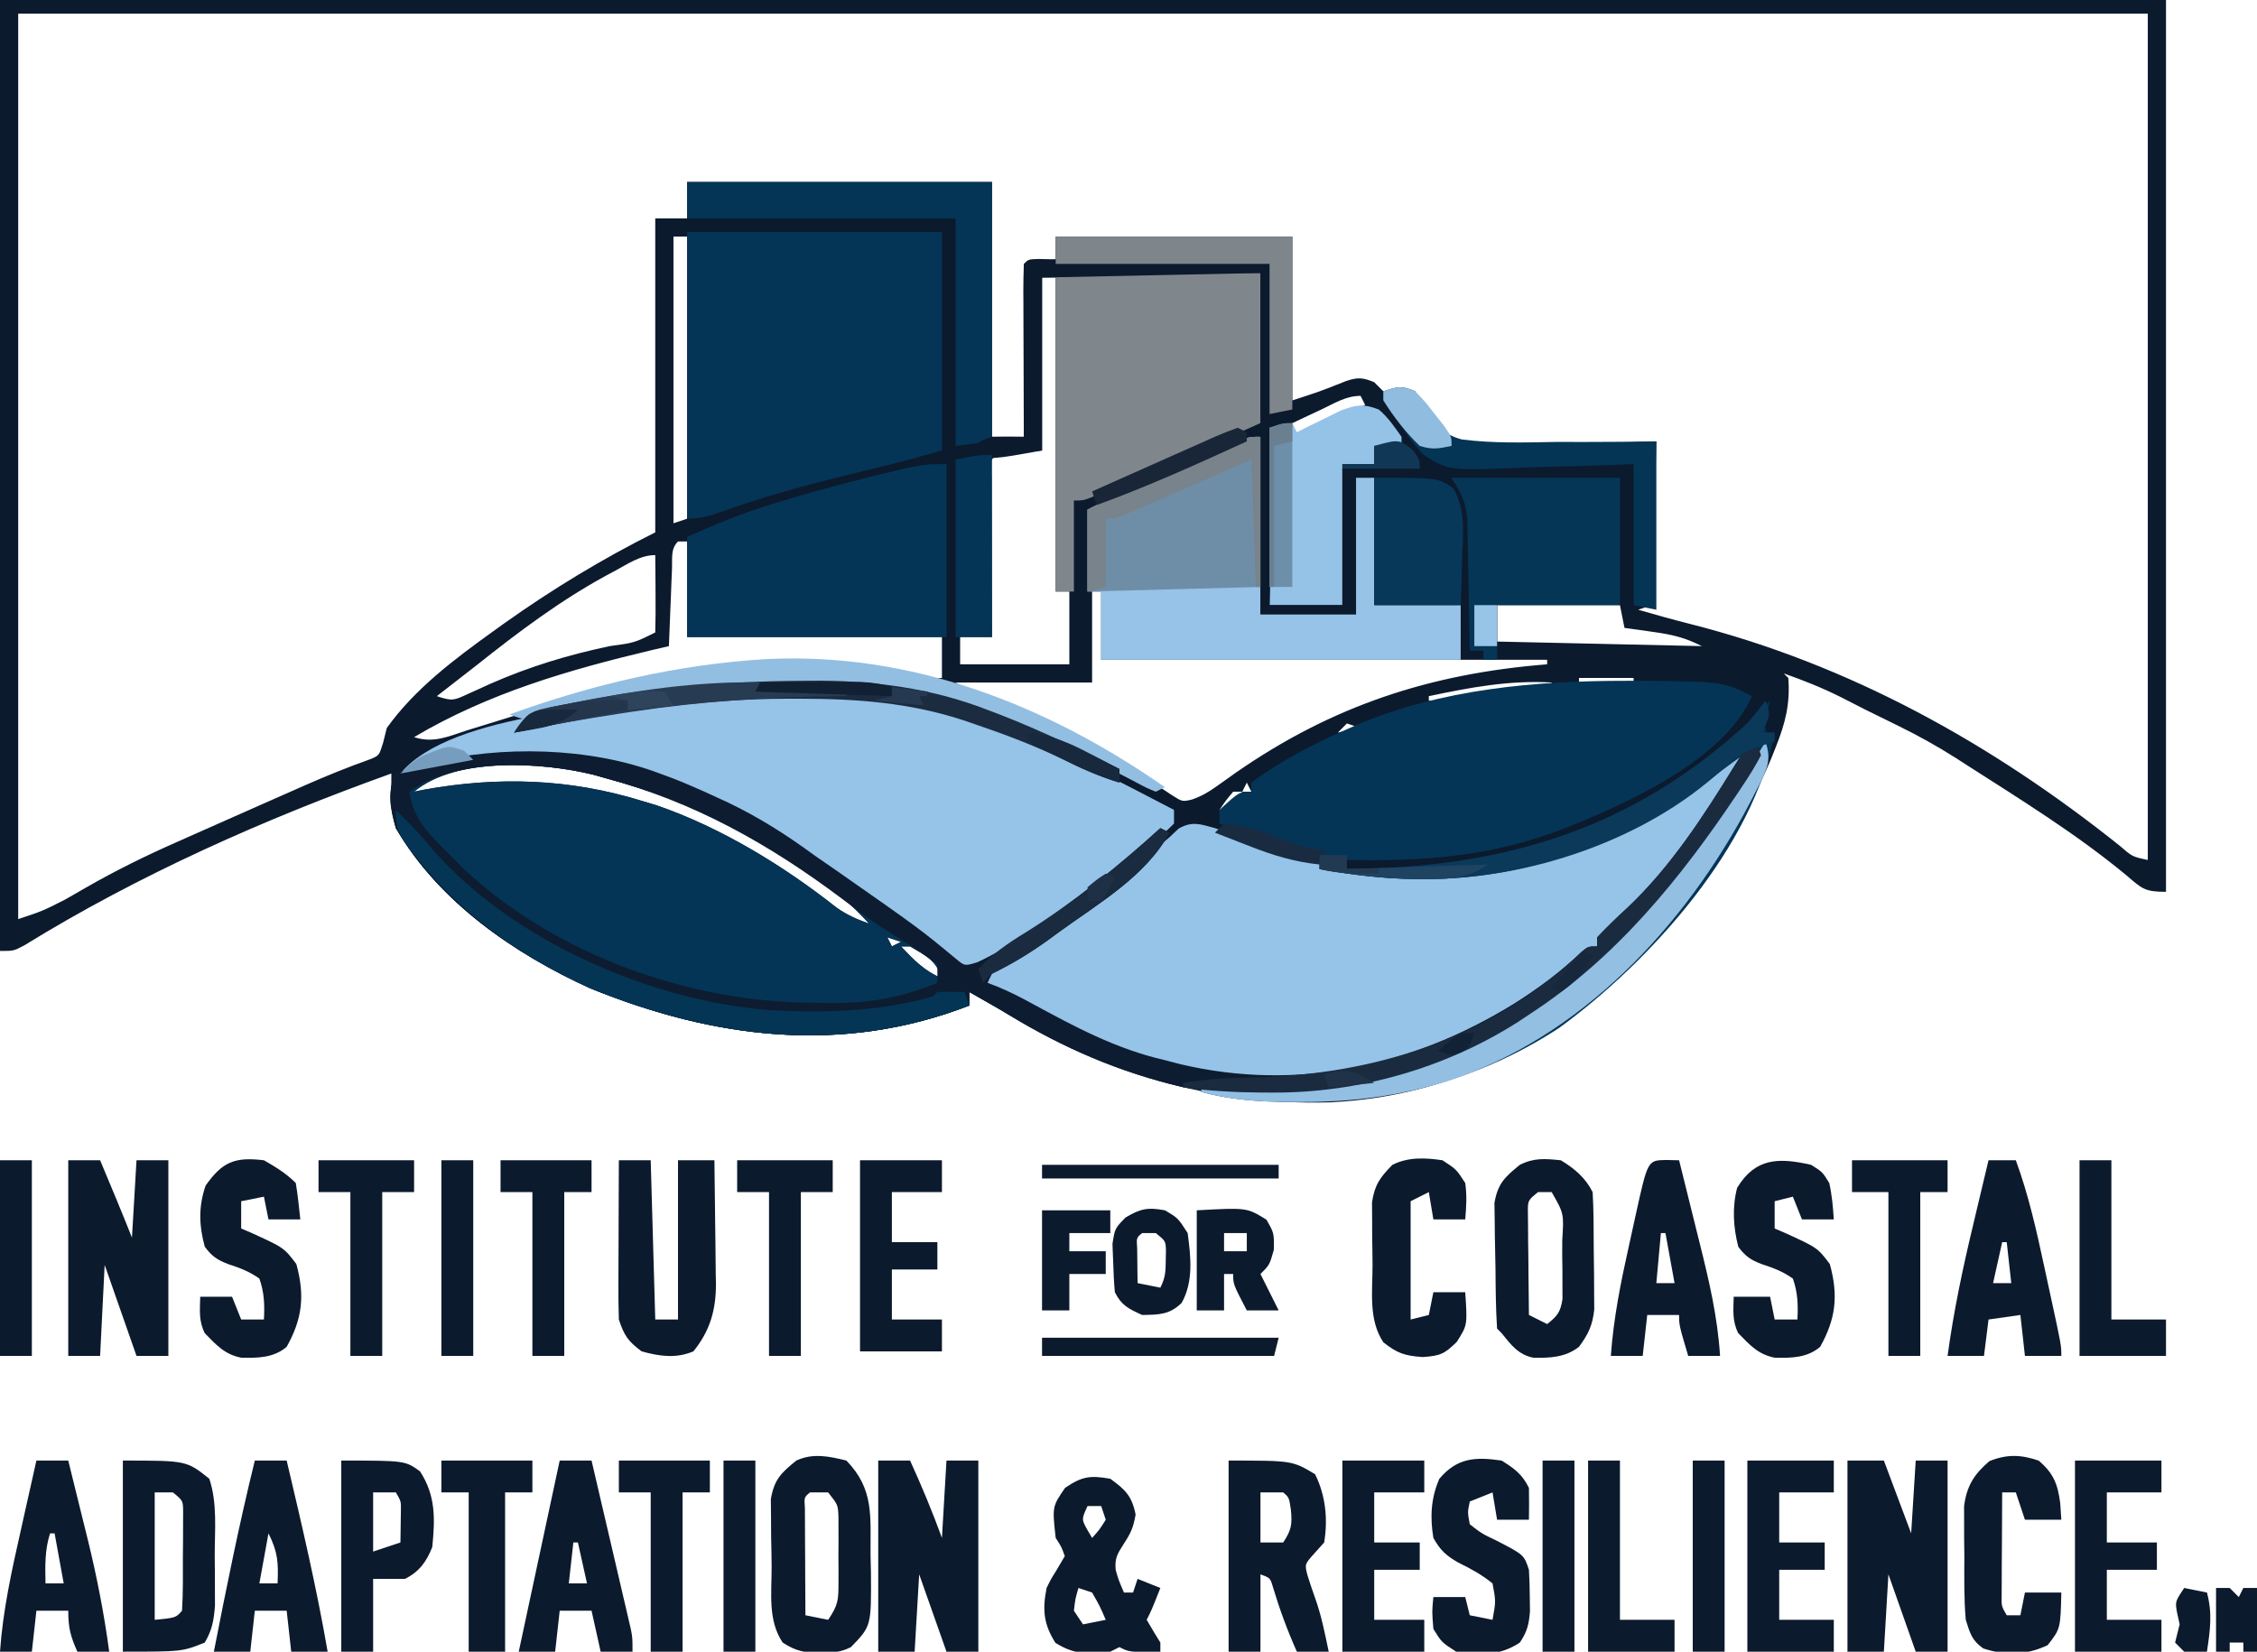 <?xml version="1.0" encoding="UTF-8"?>
<svg version="1.1" xmlns="http://www.w3.org/2000/svg" width="496" height="363">
<path d="M0 0 C157.08 0 314.16 0 476 0 C476 64.68 476 129.36 476 196 C471.349 196 470.774 195.355 467.375 192.438 C456.323 183.27 444.073 175.74 432 168 C431.289 167.542 430.577 167.084 429.844 166.612 C425.711 163.984 421.53 161.657 417.125 159.5 C415.906 158.901 414.687 158.302 413.469 157.703 C411.752 156.86 411.752 156.86 410 156 C408.208 155.084 406.416 154.168 404.625 153.25 C400.505 151.183 396.347 149.529 392 148 C392.33 148.33 392.66 148.66 393 149 C393.44 154.725 392.331 158.966 390.25 164.188 C389.943 164.96 389.637 165.732 389.321 166.528 C382.856 182.087 373.553 195.811 362 208 C361.478 208.563 360.956 209.126 360.418 209.706 C342.181 229.286 319.185 240.994 292.215 242.273 C265.943 242.989 242.284 235.56 220 222 C217.674 220.654 215.338 219.326 213 218 C213 218.99 213 219.98 213 221 C185.123 231.804 157.048 228.325 129.688 217.188 C112.992 209.609 96.387 198.177 87 182 C86.034 178.562 85.755 175.551 86 172 C86 171.34 86 170.68 86 170 C58.092 180.018 30.522 192.241 5.25 207.82 C3 209 3 209 0 209 C0 140.03 0 71.06 0 0 Z M4 3 C4 68.67 4 134.34 4 202 C9.325 200.228 9.325 200.228 14.137 197.793 C14.88 197.371 15.623 196.949 16.389 196.514 C17.147 196.076 17.906 195.638 18.688 195.188 C25.304 191.374 32.011 188.077 39 185 C40.299 184.422 41.599 183.844 42.898 183.266 C46.531 181.649 50.169 180.04 53.807 178.434 C56.063 177.437 58.318 176.438 60.572 175.439 C62.039 174.791 63.506 174.144 64.973 173.496 C65.677 173.185 66.381 172.873 67.107 172.552 C71.778 170.498 76.485 168.6 81.292 166.882 C83.317 166.065 83.317 166.065 84.188 163.25 C84.59 161.641 84.59 161.641 85 160 C91.142 151.408 99.877 144.856 108.375 138.75 C109.144 138.196 109.913 137.643 110.705 137.073 C121.335 129.517 132.338 122.831 144 117 C144 94.23 144 71.46 144 48 C146.31 48 148.62 48 151 48 C151 45.36 151 42.72 151 40 C173.11 40 195.22 40 218 40 C218 58.48 218 76.96 218 96 C220.31 96 222.62 96 225 96 C225.33 83.46 225.66 70.92 226 58 C228.97 57.505 228.97 57.505 232 57 C232 55.35 232 53.7 232 52 C249.16 52 266.32 52 284 52 C284 63.88 284 75.76 284 88 C289.979 86.063 289.979 86.063 295.812 83.75 C298.369 82.874 299.523 82.975 302 84 C302.66 84.66 303.32 85.32 304 86 C305.441 85.893 305.441 85.893 306.91 85.784 C308.44 85.891 308.44 85.891 310 86 C311.744 88.382 311.744 88.382 313.434 91.457 C315.909 94.695 317.345 96.57 321.31 97.6 C328.21 98.409 335.141 98 342.062 97.688 C344.189 97.632 346.316 97.582 348.443 97.537 C353.635 97.426 358.808 97.211 364 97 C363.67 108.88 363.34 120.76 363 133 C362.01 133.33 361.02 133.66 360 134 C363.769 135.099 367.541 136.151 371.348 137.113 C406.388 145.985 437.672 163.38 465.866 185.904 C468.599 188.281 468.599 188.281 472 189 C472 127.62 472 66.24 472 3 C317.56 3 163.12 3 4 3 Z M148 52 C148 72.79 148 93.58 148 115 C149.485 114.505 149.485 114.505 151 114 C151 93.54 151 73.08 151 52 C150.01 52 149.02 52 148 52 Z M229 61 C229 73.54 229 86.08 229 99 C224.05 99.495 224.05 99.495 219 100 C217.572 101.2 217.572 101.2 217.886 104.694 C217.887 106.339 217.892 107.984 217.902 109.629 C217.904 110.493 217.905 111.357 217.907 112.248 C217.912 115.019 217.925 117.791 217.938 120.562 C217.943 122.437 217.947 124.311 217.951 126.186 C217.962 130.79 217.979 135.395 218 140 C215.69 140 213.38 140 211 140 C211 141.98 211 143.96 211 146 C218.92 146 226.84 146 235 146 C235 140.72 235 135.44 235 130 C234.01 130 233.02 130 232 130 C232 107.23 232 84.46 232 61 C231.01 61 230.02 61 229 61 Z M290.375 90 C289.186 90.557 287.998 91.114 286.773 91.688 C285.858 92.121 284.943 92.554 284 93 C284.33 93.99 284.66 94.98 285 96 C289.95 93.69 294.9 91.38 300 89 C299.67 88.34 299.34 87.68 299 87 C295.775 87 293.265 88.64 290.375 90 Z M149 119 C147.349 120.651 147.775 122.637 147.684 124.91 C147.621 126.394 147.621 126.394 147.557 127.908 C147.517 128.949 147.478 129.99 147.438 131.062 C147.373 132.63 147.373 132.63 147.307 134.229 C147.2 136.819 147.098 139.409 147 142 C145.8 142.28 144.6 142.559 143.363 142.848 C124.949 147.234 107.373 152.317 91 162 C95.289 163.43 98.536 161.827 102.688 160.5 C104.5 159.941 106.312 159.382 108.125 158.824 C109.081 158.527 110.038 158.23 111.023 157.923 C125.557 153.415 139.893 149.05 155 147 C155.929 146.87 156.859 146.74 157.816 146.605 C171.805 145.004 185.552 145.678 199.34 148.344 C203.036 149.118 203.036 149.118 207 149 C207 146.03 207 143.06 207 140 C188.52 140 170.04 140 151 140 C151 133.07 151 126.14 151 119 C150.34 119 149.68 119 149 119 Z M135.188 125.438 C134.519 125.795 133.85 126.153 133.162 126.521 C123.083 132.026 113.973 138.858 105 146 C103.314 147.314 101.626 148.627 99.938 149.938 C98.625 150.958 97.312 151.979 96 153 C99.429 154.143 99.776 153.932 102.887 152.488 C103.653 152.144 104.418 151.8 105.208 151.446 C106.026 151.072 106.844 150.698 107.688 150.312 C116.351 146.501 124.745 143.959 134 142 C139.416 141.274 139.416 141.274 144 139 C144.073 136.137 144.092 133.299 144.062 130.438 C144.058 129.631 144.053 128.825 144.049 127.994 C144.037 125.996 144.019 123.998 144 122 C140.705 122 138.037 123.913 135.188 125.438 Z M240 130 C240 136.6 240 143.2 240 150 C230.1 150 220.2 150 210 150 C212.866 151.911 215.146 152.815 218.375 153.938 C232.163 159.15 245.299 166.5 257.504 174.734 C259.83 176.214 259.83 176.214 261.939 175.72 C264.092 174.968 265.62 174.069 267.469 172.742 C268.115 172.285 268.762 171.828 269.428 171.356 C270.112 170.868 270.796 170.379 271.5 169.875 C292.712 155.122 314.275 148.042 340 146 C340 145.67 340 145.34 340 145 C307.66 145 275.32 145 242 145 C242 140.05 242 135.1 242 130 C241.34 130 240.68 130 240 130 Z M329 133 C329 135.64 329 138.28 329 141 C343.85 141.33 358.7 141.66 374 142 C370.131 140.065 367.477 139.467 363.25 138.875 C362.08 138.707 360.909 138.54 359.703 138.367 C358.365 138.185 358.365 138.185 357 138 C356.67 136.35 356.34 134.7 356 133 C347.09 133 338.18 133 329 133 Z M374 142 C378 143 378 143 378 143 Z M347 149 C347 149.33 347 149.66 347 150 C350.96 150 354.92 150 359 150 C359 149.67 359 149.34 359 149 C355.04 149 351.08 149 347 149 Z M314 153 C314 153.33 314 153.66 314 154 C319.953 154.196 325.565 153.439 331.438 152.5 C332.36 152.357 333.282 152.214 334.232 152.066 C336.489 151.716 338.745 151.36 341 151 C341 150.67 341 150.34 341 150 C331.668 149.466 323.074 151.087 314 153 Z M310 154 C314 155 314 155 314 155 Z M296 159 C295.34 159.66 294.68 160.32 294 161 C295.65 160.67 297.3 160.34 299 160 C298.01 159.67 297.02 159.34 296 159 Z M91 174 C91.706 173.856 92.413 173.711 93.141 173.562 C109.46 170.61 125.145 171.11 141 176 C142.058 176.316 143.117 176.632 144.207 176.957 C158.348 181.804 172.149 190.238 183.844 199.477 C186.141 201.099 188.358 202.06 191 203 C176.4 186.949 153.673 176.544 133 171 C132.132 170.754 131.265 170.508 130.371 170.254 C119.134 167.497 100.245 166.278 91 174 Z M274 172 C273.67 172.66 273.34 173.32 273 174 C273.66 174 274.32 174 275 174 C274.67 173.34 274.34 172.68 274 172 Z M271 174 C269.363 175.96 269.363 175.96 268 178 C271.122 176.691 271.122 176.691 273 174 C272.34 174 271.68 174 271 174 Z M176 186 C176.33 186.66 176.66 187.32 177 188 C177.66 187.67 178.32 187.34 179 187 C178.01 186.67 177.02 186.34 176 186 Z M195 206 C195.33 206.66 195.66 207.32 196 208 C196.66 207.67 197.32 207.34 198 207 C197.01 206.67 196.02 206.34 195 206 Z M198 208 C200.808 210.964 203.183 213.445 207 215 C205.658 210.974 203.577 210.117 200 208 C199.34 208 198.68 208 198 208 Z " fill="#0C1A2E" transform="translate(0,0)"/>
<path d="M0 0 C0.33 0.99 0.66 1.98 1 3 C-0.205 5.275 -1.44 7.315 -2.875 9.438 C-3.288 10.061 -3.7 10.684 -4.126 11.326 C-16.674 30.083 -30.894 47.639 -50 60 C-50.766 60.512 -51.531 61.024 -52.32 61.551 C-74.039 75.421 -100.995 80.124 -126.285 75.875 C-139.939 72.659 -152.298 67.348 -164.245 60.061 C-167.131 58.317 -170.067 56.664 -173 55 C-173 55.99 -173 56.98 -173 58 C-200.877 68.804 -228.952 65.325 -256.312 54.188 C-273.021 46.603 -289.594 35.176 -299 19 C-300.209 14.868 -300.978 10.956 -299 7 C-296.961 6.184 -296.961 6.184 -294.375 5.438 C-293.537 5.189 -292.699 4.94 -291.836 4.684 C-275.745 0.805 -256.511 1.143 -241 7 C-239.443 7.578 -239.443 7.578 -237.855 8.168 C-234.855 9.358 -231.929 10.644 -229 12 C-227.991 12.464 -226.981 12.928 -225.941 13.406 C-219.117 16.675 -213.088 20.531 -207 25 C-205.523 26.024 -204.044 27.044 -202.562 28.062 C-183.922 41.096 -183.922 41.096 -175.914 47.728 C-173.979 49.336 -173.979 49.336 -171.188 48.465 C-167.56 46.798 -164.286 44.809 -161 42.562 C-160.353 42.125 -159.706 41.688 -159.039 41.237 C-149.191 34.492 -139.828 27.033 -131 19 C-130.34 19.33 -129.68 19.66 -129 20 C-134.162 29.586 -144.708 35.601 -153.312 41.875 C-154.077 42.435 -154.842 42.994 -155.629 43.571 C-159.634 46.455 -163.563 48.813 -168 51 C-168.33 51.66 -168.66 52.32 -169 53 C-167.906 53.419 -167.906 53.419 -166.789 53.846 C-164.205 54.915 -161.822 56.112 -159.375 57.461 C-149.762 62.684 -140.725 67.547 -130 70 C-128.872 70.294 -127.744 70.588 -126.582 70.891 C-100.821 76.965 -75.686 71.347 -53.387 57.653 C-48.022 54.263 -43.045 50.617 -38.453 46.215 C-37 45 -37 45 -35 45 C-35 44.34 -35 43.68 -35 43 C-32.84 40.705 -30.599 38.547 -28.273 36.422 C-18.819 27.473 -11.61 16.34 -4.817 5.304 C-2.203 1.102 -2.203 1.102 0 0 Z M-295 11 C-294.294 10.856 -293.587 10.711 -292.859 10.562 C-276.54 7.61 -260.855 8.11 -245 13 C-243.942 13.316 -242.883 13.632 -241.793 13.957 C-227.652 18.804 -213.851 27.238 -202.156 36.477 C-199.859 38.099 -197.642 39.06 -195 40 C-209.6 23.949 -232.327 13.544 -253 8 C-253.868 7.754 -254.735 7.508 -255.629 7.254 C-266.866 4.497 -285.755 3.278 -295 11 Z M-191 43 C-190.67 43.66 -190.34 44.32 -190 45 C-189.34 44.67 -188.68 44.34 -188 44 C-188.99 43.67 -189.98 43.34 -191 43 Z M-188 45 C-185.192 47.964 -182.817 50.445 -179 52 C-180.342 47.974 -182.423 47.117 -186 45 C-186.66 45 -187.32 45 -188 45 Z " fill="#043556" transform="translate(386,163)"/>
<path d="M0 0 C0.99 0.495 0.99 0.495 2 1 C-11.793 21.608 -11.793 21.608 -20 31 C-20.819 31.951 -21.637 32.903 -22.48 33.883 C-27.053 39.103 -27.053 39.103 -29 41 C-29.66 41 -30.32 41 -31 41 C-31 41.66 -31 42.32 -31 43 C-51.312 61.566 -78.163 73.375 -105.879 72.379 C-120.604 71.481 -133.906 67.682 -147 61 C-148.036 60.472 -148.036 60.472 -149.094 59.933 C-160.074 54.284 -160.074 54.284 -165 51 C-163.696 47.088 -162.337 46.848 -158.75 44.938 C-147.44 38.547 -137.758 30.067 -127.996 21.566 C-127.007 20.719 -126.019 19.873 -125 19 C-123.996 18.054 -123.996 18.054 -122.973 17.09 C-119.962 15.427 -118.293 16.108 -115 17 C-111.039 18.345 -107.15 19.869 -103.252 21.385 C-78.662 30.742 -51.895 28.455 -27.962 18.12 C-17.818 13.524 -7.756 8.157 0 0 Z " fill="#96C3E8" transform="translate(382,165)"/>
<path d="M0 0 C1.079 -0.009 1.079 -0.009 2.18 -0.019 C16.763 -0.1 30.399 1.999 44.062 7.312 C45.545 7.876 45.545 7.876 47.057 8.451 C59.329 13.264 71.02 19.327 82.688 25.438 C82.688 26.427 82.688 27.418 82.688 28.438 C80.9 30.222 79.141 31.79 77.188 33.375 C76.607 33.854 76.027 34.332 75.429 34.826 C65.831 42.67 56.002 50.21 45.5 56.812 C44.889 57.212 44.277 57.612 43.647 58.024 C41.895 59.086 41.895 59.086 38.688 60.438 C35.161 59.385 32.544 57.774 29.684 55.496 C28.949 54.917 28.215 54.338 27.458 53.741 C26.303 52.817 26.303 52.817 25.125 51.875 C23.503 50.598 21.881 49.322 20.258 48.047 C18.734 46.844 17.211 45.641 15.688 44.438 C7.095 37.664 -1.799 31.814 -11.312 26.438 C-12.186 25.942 -13.06 25.448 -13.961 24.938 C-27.692 17.639 -42.414 14.053 -57.875 14.125 C-59.014 14.126 -60.154 14.128 -61.328 14.129 C-70.287 14.23 -78.627 15.233 -87.312 17.438 C-76.257 3.921 -38.186 2.402 -22.392 0.763 C-14.941 0.115 -7.474 0.027 0 0 Z " fill="#96C3E8" transform="translate(175.312,152.562)"/>
<path d="M0 0 C1.28 -0.002 2.561 -0.003 3.88 -0.005 C21.147 0.199 21.147 0.199 27.5 3.375 C21.429 17.367 -0.007 26.988 -13.5 32.375 C-29.632 38.633 -44.374 39.688 -61.5 39.375 C-61.5 40.035 -61.5 40.695 -61.5 41.375 C-26.039 41.172 3.47 32.021 29.316 6.605 C30.037 5.869 30.758 5.133 31.5 4.375 C31.335 4.973 31.17 5.571 31 6.188 C30.389 8.488 30.389 8.488 30.5 11.375 C31.16 11.375 31.82 11.375 32.5 11.375 C28.004 36.351 5.223 61.638 -14.812 76.25 C-31.848 87.423 -51.034 92.576 -71.312 92.562 C-72.281 92.563 -73.25 92.564 -74.249 92.564 C-80.827 92.516 -87.116 92.086 -93.5 90.375 C-93.5 90.045 -93.5 89.715 -93.5 89.375 C-92.826 89.391 -92.153 89.406 -91.459 89.423 C-56.294 90.133 -26.928 80.811 -1.238 56.152 C3.033 51.82 6.791 47.19 10.5 42.375 C11.324 41.344 12.147 40.312 12.996 39.25 C23.158 27.715 23.158 27.715 28.5 14.375 C24.957 16.646 21.648 19.04 18.375 21.688 C0.958 35.273 -21.929 43.582 -44.062 43.562 C-44.84 43.563 -45.618 43.564 -46.419 43.564 C-53.572 43.5 -60.456 42.643 -67.5 41.375 C-67.5 40.385 -67.5 39.395 -67.5 38.375 C-68.201 38.193 -68.903 38.011 -69.625 37.824 C-75.4 36.294 -80.941 34.559 -86.5 32.375 C-87.49 32.045 -88.48 31.715 -89.5 31.375 C-89.5 30.385 -89.5 29.395 -89.5 28.375 C-85.157 24.375 -85.157 24.375 -82.5 24.375 C-82.5 23.715 -82.5 23.055 -82.5 22.375 C-75.988 17.525 -68.724 13.823 -61.312 10.562 C-60.685 10.285 -60.057 10.008 -59.41 9.722 C-40.738 1.782 -20.101 -0.014 0 0 Z " fill="#043556" transform="translate(357.5,149.625)"/>
<path d="M0 0 C18.48 0 36.96 0 56 0 C56 15.84 56 31.68 56 48 C51.599 49.257 47.265 50.453 42.824 51.516 C31.149 54.348 19.566 57.175 8.243 61.222 C5.342 62.256 3.109 63 0 63 C0 42.21 0 21.42 0 0 Z " fill="#043556" transform="translate(151,51)"/>
<path d="M0 0 C0.33 0.99 0.66 1.98 1 3 C-0.205 5.275 -1.44 7.315 -2.875 9.438 C-3.288 10.061 -3.7 10.684 -4.126 11.326 C-16.674 30.083 -30.894 47.639 -50 60 C-50.766 60.512 -51.531 61.024 -52.32 61.551 C-74.039 75.421 -100.995 80.124 -126.285 75.875 C-139.939 72.659 -152.298 67.348 -164.245 60.061 C-167.131 58.317 -170.067 56.664 -173 55 C-173 55.99 -173 56.98 -173 58 C-200.877 68.804 -228.952 65.325 -256.312 54.188 C-273.021 46.603 -289.594 35.176 -299 19 C-300.209 14.868 -300.978 10.956 -299 7 C-296.961 6.184 -296.961 6.184 -294.375 5.438 C-293.537 5.189 -292.699 4.94 -291.836 4.684 C-275.745 0.805 -256.511 1.143 -241 7 C-239.443 7.578 -239.443 7.578 -237.855 8.168 C-234.855 9.358 -231.929 10.644 -229 12 C-227.991 12.464 -226.981 12.928 -225.941 13.406 C-219.117 16.675 -213.088 20.531 -207 25 C-205.523 26.024 -204.044 27.044 -202.562 28.062 C-183.922 41.096 -183.922 41.096 -175.914 47.728 C-173.979 49.336 -173.979 49.336 -171.188 48.465 C-167.56 46.798 -164.286 44.809 -161 42.562 C-160.353 42.125 -159.706 41.688 -159.039 41.237 C-149.191 34.492 -139.828 27.033 -131 19 C-130.34 19.33 -129.68 19.66 -129 20 C-134.162 29.586 -144.708 35.601 -153.312 41.875 C-154.077 42.435 -154.842 42.994 -155.629 43.571 C-159.634 46.455 -163.563 48.813 -168 51 C-168.33 51.66 -168.66 52.32 -169 53 C-167.906 53.419 -167.906 53.419 -166.789 53.846 C-164.205 54.915 -161.822 56.112 -159.375 57.461 C-149.762 62.684 -140.725 67.547 -130 70 C-128.872 70.294 -127.744 70.588 -126.582 70.891 C-100.821 76.965 -75.686 71.347 -53.387 57.653 C-48.022 54.263 -43.045 50.617 -38.453 46.215 C-37 45 -37 45 -35 45 C-35 44.34 -35 43.68 -35 43 C-32.84 40.705 -30.599 38.547 -28.273 36.422 C-18.819 27.473 -11.61 16.34 -4.817 5.304 C-2.203 1.102 -2.203 1.102 0 0 Z M-296 11 C-295.249 17.696 -290.536 21.392 -286 26 C-285.103 26.917 -285.103 26.917 -284.188 27.852 C-263.995 46.872 -234.386 57.348 -207.125 57.375 C-205.84 57.399 -204.555 57.424 -203.23 57.449 C-194.762 57.475 -187.837 56.227 -180 53 C-180 51.68 -180 50.36 -180 49 C-182.308 47.179 -184.508 45.652 -187 44.125 C-188.314 43.297 -189.627 42.466 -190.938 41.633 C-191.607 41.208 -192.277 40.783 -192.967 40.345 C-195.726 38.519 -198.34 36.525 -200.973 34.522 C-217.033 22.465 -233.575 13.21 -253 8 C-253.868 7.754 -254.735 7.508 -255.629 7.254 C-267.248 4.403 -286.109 3.497 -296 11 Z " fill="#0D1C30" transform="translate(386,163)"/>
<path d="M0 0 C0 12.87 0 25.74 0 39 C6.93 39 13.86 39 21 39 C21 29.1 21 19.2 21 9 C22.32 9 23.64 9 25 9 C25 18.24 25 27.48 25 37 C31.27 37 37.54 37 44 37 C44 40.96 44 44.92 44 49 C17.93 49 -8.14 49 -35 49 C-35 44.05 -35 39.1 -35 34 C-35.99 34 -36.98 34 -38 34 C-38 28.06 -38 22.12 -38 16 C-27.875 10.735 -17.479 6.268 -6.964 1.844 C-2.674 0 -2.674 0 0 0 Z " fill="#96C3E7" transform="translate(277,96)"/>
<path d="M0 0 C14.85 0 29.7 0 45 0 C45 10.89 45 21.78 45 33 C39.484 35.424 33.967 37.847 28.447 40.263 C26.569 41.086 24.691 41.911 22.813 42.737 C20.119 43.922 17.423 45.102 14.727 46.281 C13.884 46.653 13.041 47.025 12.173 47.408 C11.392 47.748 10.611 48.089 9.807 48.439 C8.775 48.892 8.775 48.892 7.721 49.355 C6 50 6 50 4 50 C4 56.6 4 63.2 4 70 C2.68 70 1.36 70 0 70 C0 46.9 0 23.8 0 0 Z " fill="#80878C" transform="translate(232,60)"/>
<path d="M0 0 C0 12.54 0 25.08 0 38 C-18.81 38 -37.62 38 -57 38 C-57 30.74 -57 23.48 -57 16 C-51.031 13.347 -45.375 10.978 -39.188 9.062 C-37.979 8.685 -37.979 8.685 -36.747 8.3 C-30.625 6.422 -24.46 4.75 -18.25 3.188 C-17.429 2.981 -16.608 2.774 -15.762 2.561 C-5.296 0 -5.296 0 0 0 Z " fill="#043556" transform="translate(208,102)"/>
<path d="M0 0 C12.21 0 24.42 0 37 0 C37 9.24 37 18.48 37 28 C28.09 28 19.18 28 10 28 C10 30.97 10 33.94 10 37 C10 37.99 10 38.98 10 40 C9.01 40 8.02 40 7 40 C7 39.34 7 38.68 7 38 C6.01 38 5.02 38 4 38 C3.978 36.54 3.978 36.54 3.956 35.05 C3.898 31.425 3.82 27.8 3.738 24.176 C3.704 22.609 3.676 21.043 3.654 19.476 C3.62 17.219 3.568 14.964 3.512 12.707 C3.505 12.011 3.499 11.315 3.492 10.598 C3.349 5.803 2.639 4.399 0 0 Z " fill="#053656" transform="translate(319,105)"/>
<path d="M0 0 C0 10.89 0 21.78 0 33 C-18.81 33.495 -18.81 33.495 -38 34 C-38 28.06 -38 22.12 -38 16 C-27.875 10.735 -17.479 6.268 -6.964 1.844 C-2.674 0 -2.674 0 0 0 Z " fill="#6E8EA8" transform="translate(277,96)"/>
<path d="M0 0 C22.11 0 44.22 0 67 0 C67 18.81 67 37.62 67 57 C64.36 57.33 61.72 57.66 59 58 C59 41.5 59 25 59 8 C39.53 8 20.06 8 0 8 C0 5.36 0 2.72 0 0 Z " fill="#043556" transform="translate(151,40)"/>
<path d="M0 0 C2.64 0 5.28 0 8 0 C9.98 5.28 11.96 10.56 14 16 C14.33 10.72 14.66 5.44 15 0 C17.31 0 19.62 0 22 0 C22 13.86 22 27.72 22 42 C19.69 42 17.38 42 15 42 C13.02 36.39 11.04 30.78 9 25 C8.67 30.61 8.34 36.22 8 42 C5.36 42 2.72 42 0 42 C0 28.14 0 14.28 0 0 Z " fill="#0C1A2D" transform="translate(406,321)"/>
<path d="M0 0 C2.31 0 4.62 0 7 0 C9.553 5.599 11.897 11.216 14 17 C14.33 11.39 14.66 5.78 15 0 C17.31 0 19.62 0 22 0 C22 13.86 22 27.72 22 42 C19.69 42 17.38 42 15 42 C13.02 36.39 11.04 30.78 9 25 C8.67 30.61 8.34 36.22 8 42 C5.36 42 2.72 42 0 42 C0 28.14 0 14.28 0 0 Z " fill="#0C1A2D" transform="translate(193,321)"/>
<path d="M0 0 C2.31 0 4.62 0 7 0 C7.792 1.896 8.584 3.792 9.375 5.688 C9.816 6.743 10.257 7.799 10.711 8.887 C11.827 11.583 12.916 14.291 14 17 C14.33 11.39 14.66 5.78 15 0 C17.31 0 19.62 0 22 0 C22 14.19 22 28.38 22 43 C19.69 43 17.38 43 15 43 C12.69 36.4 10.38 29.8 8 23 C7.67 29.6 7.34 36.2 7 43 C4.69 43 2.38 43 0 43 C0 28.81 0 14.62 0 0 Z " fill="#0C1A2D" transform="translate(15,255)"/>
<path d="M0 0 C2.118 1.794 3.363 3.709 5 6 C5 6.66 5 7.32 5 8 C3.02 8 1.04 8 -1 8 C-1 9.32 -1 10.64 -1 12 C-3.31 12 -5.62 12 -8 12 C-8 22.23 -8 32.46 -8 43 C-13.28 43 -18.56 43 -24 43 C-24 30.13 -24 17.26 -24 4 C-22.35 3.67 -20.7 3.34 -19 3 C-18.67 3.66 -18.34 4.32 -18 5 C-16.679 4.333 -16.679 4.333 -15.332 3.652 C-14.171 3.086 -13.009 2.521 -11.812 1.938 C-10.09 1.085 -10.09 1.085 -8.332 0.215 C-4.841 -1.058 -3.425 -1.32 0 0 Z " fill="#95C2E7" transform="translate(303,90)"/>
<path d="M0 0 C14 0 14 0 19 3 C21.32 7.64 21.851 12.891 21 18 C19.917 19.207 19.917 19.207 18.812 20.438 C16.707 22.786 16.707 22.786 17.332 25.207 C17.871 26.934 18.448 28.649 19.059 30.352 C20.415 34.168 21.169 38.039 22 42 C19.69 42 17.38 42 15 42 C12.918 37.339 11.213 32.711 9.746 27.82 C9.152 25.802 9.152 25.802 7 25 C7 30.61 7 36.22 7 42 C4.69 42 2.38 42 0 42 C0 28.14 0 14.28 0 0 Z M7 7 C7 10.63 7 14.26 7 18 C8.65 18 10.3 18 12 18 C13.771 15.292 14.011 14.107 13.688 10.812 C13.285 8.112 13.285 8.112 12 7 C10.35 7 8.7 7 7 7 Z " fill="#0C1A2D" transform="translate(270,321)"/>
<path d="M0 0 C2.31 0 4.62 0 7 0 C7.33 11.55 7.66 23.1 8 35 C9.65 35 11.3 35 13 35 C13 23.45 13 11.9 13 0 C15.64 0 18.28 0 21 0 C21.075 4.571 21.129 9.143 21.165 13.715 C21.18 15.267 21.2 16.82 21.226 18.373 C21.263 20.615 21.28 22.856 21.293 25.098 C21.308 25.783 21.324 26.469 21.34 27.176 C21.342 32.921 20.034 37.496 16.375 42 C12.537 43.616 8.962 43.085 5 42 C2.005 39.754 1.184 38.551 0 35 C-0.085 32.341 -0.116 29.709 -0.098 27.051 C-0.096 26.278 -0.095 25.506 -0.093 24.71 C-0.088 22.244 -0.075 19.778 -0.062 17.312 C-0.057 15.64 -0.053 13.967 -0.049 12.295 C-0.038 8.197 -0.021 4.098 0 0 Z " fill="#0C1A2D" transform="translate(136,255)"/>
<path d="M0 0 C1.267 3.857 0.459 5.803 -1.349 9.43 C-1.708 10.113 -2.067 10.796 -2.438 11.5 C-2.805 12.212 -3.173 12.924 -3.552 13.657 C-17.761 40.672 -40.56 65.026 -70.044 74.668 C-80.643 77.894 -90.775 79.195 -101.812 79.188 C-102.781 79.188 -103.75 79.189 -104.749 79.189 C-111.327 79.141 -117.616 78.711 -124 77 C-124 76.67 -124 76.34 -124 76 C-123.326 76.016 -122.653 76.031 -121.959 76.048 C-86.794 76.758 -57.428 67.436 -31.738 42.777 C-27.467 38.445 -23.711 33.814 -20 29 C-19.199 28.004 -18.399 27.007 -17.574 25.98 C-11.007 17.745 -5.438 9.013 0 0 Z " fill="#93BFE3" transform="translate(388,163)"/>
<path d="M0 0 C14 0 14 0 19 4 C20.8 9.4 20.185 15.224 20.188 20.875 C20.2 22.155 20.212 23.435 20.225 24.754 C20.228 26.604 20.228 26.604 20.23 28.492 C20.235 29.62 20.239 30.748 20.243 31.91 C19.991 35.118 19.626 37.221 18 40 C13 42 13 42 0 42 C0 28.14 0 14.28 0 0 Z M7 7 C7 16.24 7 25.48 7 35 C11.63 34.555 11.63 34.555 13 33 C13.253 29.027 13.185 25.042 13.188 21.062 C13.2 19.939 13.212 18.816 13.225 17.658 C13.227 16.586 13.228 15.514 13.23 14.41 C13.237 12.927 13.237 12.927 13.243 11.414 C13.239 8.817 13.239 8.817 11 7 C9.68 7 8.36 7 7 7 Z " fill="#0C1A2D" transform="translate(27,321)"/>
<path d="M0 0 C6.165 6.328 5.249 12.32 5.312 20.75 C5.342 22.026 5.371 23.302 5.4 24.617 C5.48 36.379 5.48 36.379 1 41 C-1.326 42.163 -2.787 42.166 -5.375 42.188 C-6.146 42.202 -6.917 42.216 -7.711 42.23 C-10.287 41.971 -11.824 41.393 -14 40 C-17.295 35.058 -16.411 29.166 -16.426 23.376 C-16.437 21.139 -16.487 18.905 -16.537 16.668 C-16.547 15.24 -16.554 13.811 -16.559 12.383 C-16.572 11.087 -16.586 9.792 -16.599 8.458 C-15.852 4.148 -14.348 2.714 -11 0 C-7.367 -1.695 -3.799 -0.95 0 0 Z M-8 7 C-9.284 8.06 -9.284 8.06 -9.114 10.5 C-9.108 11.584 -9.103 12.668 -9.098 13.785 C-9.094 14.955 -9.091 16.125 -9.088 17.33 C-9.08 18.562 -9.071 19.793 -9.062 21.062 C-9.058 22.298 -9.053 23.534 -9.049 24.807 C-9.037 27.871 -9.021 30.936 -9 34 C-7.35 34.33 -5.7 34.66 -4 35 C-1.828 31.741 -1.744 30.774 -1.734 27 C-1.731 25.546 -1.731 25.546 -1.727 24.062 C-1.734 23.052 -1.742 22.041 -1.75 21 C-1.742 19.989 -1.735 18.979 -1.727 17.938 C-1.729 16.968 -1.732 15.999 -1.734 15 C-1.737 14.113 -1.739 13.226 -1.741 12.312 C-1.852 9.725 -1.852 9.725 -4 7 C-5.32 7 -6.64 7 -8 7 Z " fill="#0C1A2D" transform="translate(186,321)"/>
<path d="M0 0 C2.977 1.773 5.428 3.856 7 7 C7.234 11.086 7.228 15.174 7.24 19.266 C7.25 21.295 7.281 23.322 7.312 25.35 C7.318 26.633 7.323 27.916 7.328 29.238 C7.342 31.002 7.342 31.002 7.356 32.802 C6.965 36.318 6.077 38.17 4 41 C1.011 43.325 -2.297 43.468 -6.031 43.398 C-9.355 42.726 -10.948 40.549 -13 38 C-13.33 37.67 -13.66 37.34 -14 37 C-14.291 32.656 -14.314 28.307 -14.35 23.955 C-14.367 22.492 -14.394 21.029 -14.432 19.567 C-14.487 17.456 -14.509 15.346 -14.523 13.234 C-14.543 11.968 -14.563 10.702 -14.583 9.397 C-13.849 5.121 -12.314 3.698 -9 1 C-5.851 -0.575 -3.48 -0.348 0 0 Z M-5 7 C-7.256 8.829 -7.256 8.829 -7.227 11.522 C-7.217 12.559 -7.206 13.596 -7.195 14.664 C-7.189 15.786 -7.182 16.907 -7.176 18.062 C-7.159 19.238 -7.142 20.414 -7.125 21.625 C-7.116 22.808 -7.107 23.992 -7.098 25.211 C-7.074 28.141 -7.041 31.07 -7 34 C-5.02 34.99 -5.02 34.99 -3 36 C-0.75 34.236 -0.054 33.364 0.372 30.488 C0.369 29.511 0.366 28.534 0.363 27.527 C0.363 26.463 0.362 25.399 0.361 24.303 C0.345 23.192 0.329 22.082 0.312 20.938 C0.317 19.266 0.317 19.266 0.322 17.561 C0.695 11.714 0.695 11.714 -2 7 C-2.99 7 -3.98 7 -5 7 Z " fill="#0C1A2D" transform="translate(343,255)"/>
<path d="M0 0 C1.409 0.03 1.409 0.03 2.846 0.061 C3.907 0.081 4.968 0.101 6.062 0.121 C7.793 0.162 7.793 0.162 9.559 0.203 C10.734 0.227 11.909 0.251 13.12 0.275 C16.89 0.352 20.66 0.436 24.43 0.52 C26.979 0.573 29.528 0.626 32.077 0.678 C38.34 0.807 44.604 0.943 50.868 1.082 C51.872 26.139 51.743 51.023 50.868 76.082 C56.148 76.082 61.428 76.082 66.868 76.082 C66.868 66.182 66.868 56.282 66.868 46.082 C71.818 46.082 76.768 46.082 81.868 46.082 C81.868 46.412 81.868 46.742 81.868 47.082 C77.908 47.082 73.948 47.082 69.868 47.082 C69.868 57.312 69.868 67.542 69.868 78.082 C62.938 78.082 56.008 78.082 48.868 78.082 C48.868 65.212 48.868 52.342 48.868 39.082 C47.548 38.752 46.228 38.422 44.868 38.082 C46.188 37.422 47.508 36.762 48.868 36.082 C48.868 25.192 48.868 14.302 48.868 3.082 C33.028 3.412 17.188 3.742 0.868 4.082 C0.868 16.622 0.868 29.162 0.868 42.082 C-10.132 44.082 -10.132 44.082 -15.132 43.082 C-13.132 40.082 -13.132 40.082 -10.132 39.082 C-7.799 39.043 -5.465 39.038 -3.132 39.082 C-3.138 37.936 -3.143 36.79 -3.148 35.61 C-3.166 31.374 -3.178 27.138 -3.187 22.902 C-3.192 21.066 -3.199 19.229 -3.208 17.393 C-3.22 14.76 -3.226 12.126 -3.23 9.492 C-3.235 8.666 -3.24 7.84 -3.246 6.989 C-3.246 5.02 -3.194 3.051 -3.132 1.082 C-2.132 0.082 -2.132 0.082 0 0 Z " fill="#0C1A2D" transform="translate(228.132,56.918)"/>
<path d="M0 0 C3.318 2.4 4.77 3.826 5.562 7.875 C5.026 10.858 4.474 11.997 2.875 14.438 C1.538 16.532 0.955 17.499 1.18 20 C1.778 22.155 1.778 22.155 3 25 C3.66 25 4.32 25 5 25 C5.33 24.01 5.66 23.02 6 22 C7.65 22.66 9.3 23.32 11 24 C9.125 28.75 9.125 28.75 8 31 C8.969 32.685 9.97 34.352 11 36 C11 36.66 11 37.32 11 38 C4.25 38.125 4.25 38.125 2 37 C1.01 37.495 1.01 37.495 0 38 C-4.704 38.647 -7.991 38.638 -12.062 36.062 C-14.674 31.935 -14.94 28.764 -14 24 C-13.02 22.004 -13.02 22.004 -11.875 20.188 C-11.256 19.136 -10.637 18.084 -10 17 C-10.716 14.984 -10.716 14.984 -12 13 C-12.765 6.113 -12.765 6.113 -9.938 2 C-6.222 -0.53 -4.412 -0.788 0 0 Z M-5 6 C-6.333 8.892 -6.333 8.892 -5.062 11.188 C-4.712 11.786 -4.361 12.384 -4 13 C-2.372 11.19 -2.372 11.19 -1 9 C-1.33 8.01 -1.66 7.02 -2 6 C-2.99 6 -3.98 6 -5 6 Z M-7 24 C-7.688 26.354 -7.688 26.354 -8 29 C-7.01 30.485 -7.01 30.485 -6 32 C-4.35 31.67 -2.7 31.34 -1 31 C-2.291 28 -2.291 28 -4 25 C-4.99 24.67 -5.98 24.34 -7 24 Z " fill="#0C1A2D" transform="translate(244,325)"/>
<path d="M0 0 C2.5 1.562 2.5 1.562 4 4 C4.6 6.704 4.815 9.218 5 12 C2.69 12 0.38 12 -2 12 C-2.66 10.35 -3.32 8.7 -4 7 C-5.32 7.33 -6.64 7.66 -8 8 C-8 9.98 -8 11.96 -8 14 C-6.969 14.437 -6.969 14.437 -5.918 14.883 C1.407 18.215 1.407 18.215 4.125 21.812 C6.024 28.729 5.452 33.835 2 40 C-0.856 42.433 -4.274 42.47 -7.965 42.395 C-11.617 41.686 -13.438 39.625 -16 37 C-17.354 34.291 -17.065 31.991 -17 29 C-14.36 29 -11.72 29 -9 29 C-8.67 30.65 -8.34 32.3 -8 34 C-6.35 34 -4.7 34 -3 34 C-2.829 30.805 -2.915 28.03 -4 25 C-6.195 23.455 -8.225 22.673 -10.773 21.852 C-13.266 20.898 -14.414 20.14 -16 18 C-17.095 13.664 -17.357 9.398 -16.25 5.062 C-12.231 -1.568 -7.075 -1.612 0 0 Z " fill="#0C1A2D" transform="translate(398,256)"/>
<path d="M0 0 C2.608 1.497 4.87 2.87 7 5 C7.455 7.655 7.702 10.322 8 13 C5.69 13 3.38 13 1 13 C0.67 11.35 0.34 9.7 0 8 C-1.65 8.33 -3.3 8.66 -5 9 C-5 10.98 -5 12.96 -5 15 C-3.969 15.437 -3.969 15.437 -2.918 15.883 C4.407 19.215 4.407 19.215 7.125 22.812 C9.024 29.729 8.452 34.835 5 41 C2.144 43.433 -1.274 43.47 -4.965 43.395 C-8.617 42.686 -10.438 40.625 -13 38 C-14.354 35.291 -14.065 32.991 -14 30 C-11.69 30 -9.38 30 -7 30 C-6.34 31.65 -5.68 33.3 -5 35 C-3.35 35 -1.7 35 0 35 C0.171 31.805 0.085 29.03 -1 26 C-3.195 24.455 -5.225 23.673 -7.773 22.852 C-10.264 21.899 -11.41 21.134 -13 19 C-14.276 14.306 -14.4 10.157 -12.812 5.562 C-9.135 0.363 -6.451 -0.779 0 0 Z " fill="#0C1A2D" transform="translate(58,255)"/>
<path d="M0 0 C2.91 2.822 5.594 5.696 8.188 8.812 C25.538 28.653 55.955 41.984 82 44 C94.265 44.629 106.122 44.391 118 41 C118.33 40.67 118.66 40.34 119 40 C121 39.959 123 39.957 125 40 C125.33 40.99 125.66 41.98 126 43 C98.123 53.804 70.048 50.325 42.688 39.188 C27.73 32.398 14.337 23.045 4.188 10.062 C3.547 9.247 3.547 9.247 2.894 8.415 C0.535 5.237 0 4.109 0 0 Z " fill="#043555" transform="translate(87,178)"/>
<path d="M0 0 C2.87 1.794 4.491 2.983 6 6 C6.04 8.333 6.043 10.667 6 13 C3.69 13 1.38 13 -1 13 C-1.33 11.02 -1.66 9.04 -2 7 C-3.65 7.66 -5.3 8.32 -7 9 C-7.497 11.346 -7.497 11.346 -7 14 C-4.384 16.042 -4.384 16.042 -1.062 17.625 C4.903 20.709 4.903 20.709 6 24 C6.12 25.977 6.175 27.957 6.188 29.938 C6.202 30.978 6.216 32.018 6.23 33.09 C5.999 36.01 5.623 37.59 4 40 C-0.463 42.976 -4.77 42.733 -10 42 C-13.188 39.938 -13.188 39.938 -15 37 C-15.312 33.188 -15.312 33.188 -15 30 C-12.69 30 -10.38 30 -8 30 C-7.67 31.32 -7.34 32.64 -7 34 C-5.35 34.33 -3.7 34.66 -2 35 C-1.262 30.918 -1.262 30.918 -2 27 C-4.377 25.065 -6.771 23.77 -9.52 22.422 C-12.231 20.867 -13.476 19.716 -15 17 C-15.758 12.427 -15.546 8.248 -13.688 4 C-9.758 -0.657 -5.708 -0.841 0 0 Z " fill="#0C1A2D" transform="translate(330,321)"/>
<path d="M0 0 C1.454 0.031 1.454 0.031 2.938 0.062 C4.067 4.577 5.188 9.094 6.301 13.612 C6.679 15.145 7.06 16.677 7.444 18.209 C9.518 26.495 11.402 34.505 11.938 43.062 C9.627 43.062 7.317 43.062 4.938 43.062 C2.938 36.312 2.938 36.312 2.938 34.062 C0.627 34.062 -1.683 34.062 -4.062 34.062 C-4.393 37.032 -4.723 40.002 -5.062 43.062 C-7.372 43.062 -9.682 43.062 -12.062 43.062 C-11.474 34.761 -9.861 26.793 -8.051 18.691 C-7.557 16.475 -7.073 14.256 -6.59 12.037 C-3.955 0.081 -3.955 0.081 0 0 Z M-1.062 16.062 C-1.393 19.692 -1.722 23.323 -2.062 27.062 C-0.743 27.062 0.578 27.062 1.938 27.062 C1.278 23.433 0.618 19.802 -0.062 16.062 C-0.393 16.062 -0.723 16.062 -1.062 16.062 Z " fill="#0C1A2D" transform="translate(366.062,254.938)"/>
<path d="M0 0 C1.98 0 3.96 0 6 0 C8.778 7.598 10.527 15.347 12.217 23.241 C12.692 25.458 13.174 27.673 13.658 29.889 C16 40.692 16 40.692 16 43 C13.36 43 10.72 43 8 43 C7.67 40.03 7.34 37.06 7 34 C3.535 34.495 3.535 34.495 0 35 C-0.33 37.64 -0.66 40.28 -1 43 C-3.64 43 -6.28 43 -9 43 C-7.678 33.249 -5.668 23.744 -3.375 14.188 C-3.046 12.802 -2.718 11.415 -2.391 10.029 C-1.599 6.685 -0.801 3.342 0 0 Z M3 18 C2.34 20.97 1.68 23.94 1 27 C2.32 27 3.64 27 5 27 C4.67 24.03 4.34 21.06 4 18 C3.67 18 3.34 18 3 18 Z " fill="#0C1A2D" transform="translate(437,255)"/>
<path d="M0 0 C2.31 0 4.62 0 7 0 C7.968 3.89 8.927 7.782 9.881 11.676 C10.362 13.635 10.849 15.592 11.336 17.549 C13.317 25.659 14.887 33.725 16 42 C13.69 42 11.38 42 9 42 C7.502 38.629 7 36.796 7 33 C4.69 33 2.38 33 0 33 C-0.33 35.97 -0.66 38.94 -1 42 C-3.31 42 -5.62 42 -8 42 C-7.364 32.921 -5.436 24.227 -3.438 15.375 C-3.104 13.879 -2.772 12.383 -2.439 10.887 C-1.632 7.256 -0.818 3.628 0 0 Z M3 16 C1.824 19.674 1.926 23.169 2 27 C3.32 27 4.64 27 6 27 C5.34 23.37 4.68 19.74 4 16 C3.67 16 3.34 16 3 16 Z " fill="#0C1A2D" transform="translate(8,321)"/>
<path d="M0 0 C2.31 0 4.62 0 7 0 C10.291 13.95 13.567 27.871 16 42 C13.36 42 10.72 42 8 42 C7.67 39.03 7.34 36.06 7 33 C4.69 33 2.38 33 0 33 C-0.33 35.97 -0.66 38.94 -1 42 C-3.64 42 -6.28 42 -9 42 C-6.253 27.935 -3.426 13.916 0 0 Z M3 16 C2.34 19.63 1.68 23.26 1 27 C2.32 27 3.64 27 5 27 C5.177 22.398 5.108 20.216 3 16 Z " fill="#0C1A2D" transform="translate(56,321)"/>
<path d="M0 0 C2.31 0 4.62 0 7 0 C8.286 5.498 9.568 10.998 10.845 16.498 C11.281 18.369 11.717 20.24 12.155 22.111 C12.783 24.799 13.408 27.487 14.031 30.176 C14.228 31.013 14.425 31.851 14.628 32.714 C14.898 33.885 14.898 33.885 15.174 35.079 C15.334 35.766 15.494 36.452 15.658 37.159 C16 39 16 39 16 42 C13.69 42 11.38 42 9 42 C8.34 39.03 7.68 36.06 7 33 C4.69 33 2.38 33 0 33 C-0.33 35.97 -0.66 38.94 -1 42 C-3.64 42 -6.28 42 -9 42 C-6.03 28.14 -3.06 14.28 0 0 Z M3 18 C2.67 20.97 2.34 23.94 2 27 C3.32 27 4.64 27 6 27 C5.34 24.03 4.68 21.06 4 18 C3.67 18 3.34 18 3 18 Z " fill="#0C1A2D" transform="translate(123,321)"/>
<path d="M0 0 C6.27 0 12.54 0 19 0 C19 2.31 19 4.62 19 7 C15.04 7 11.08 7 7 7 C7 10.63 7 14.26 7 18 C10.63 18 14.26 18 18 18 C18 19.98 18 21.96 18 24 C14.37 24 10.74 24 7 24 C7 27.63 7 31.26 7 35 C10.96 35 14.92 35 19 35 C19 37.31 19 39.62 19 42 C12.73 42 6.46 42 0 42 C0 28.14 0 14.28 0 0 Z " fill="#0C1A2D" transform="translate(456,321)"/>
<path d="M0 0 C3.297 2.79 4.198 5.158 4.75 9.312 C4.874 11.138 4.874 11.138 5 13 C2.36 13 -0.28 13 -3 13 C-3.66 11.02 -4.32 9.04 -5 7 C-5.99 7 -6.98 7 -8 7 C-8.029 11.125 -8.047 15.25 -8.062 19.375 C-8.071 20.551 -8.079 21.726 -8.088 22.938 C-8.091 24.059 -8.094 25.18 -8.098 26.336 C-8.103 27.373 -8.108 28.41 -8.114 29.478 C-8.171 31.996 -8.171 31.996 -7 34 C-6.01 34 -5.02 34 -4 34 C-3.67 32.35 -3.34 30.7 -3 29 C-0.36 29 2.28 29 5 29 C4.813 36.958 4.813 36.958 2 40.562 C-2.642 42.787 -7.256 42.906 -12.152 41.289 C-14.695 39.515 -15.059 37.94 -16 35 C-16.418 30.342 -16.324 25.675 -16.312 21 C-16.329 19.729 -16.345 18.458 -16.361 17.148 C-16.362 15.924 -16.363 14.699 -16.363 13.438 C-16.366 12.322 -16.369 11.207 -16.372 10.059 C-15.832 5.619 -14.177 3.009 -10.812 0.125 C-6.947 -1.421 -3.939 -1.327 0 0 Z " fill="#0C1A2D" transform="translate(448,321)"/>
<path d="M0 0 C14 0 14 0 17.312 2.375 C20.767 7.748 20.616 12.701 20 19 C18.738 22.2 17.15 24.425 14 26 C11.69 26 9.38 26 7 26 C7 31.28 7 36.56 7 42 C4.69 42 2.38 42 0 42 C0 28.14 0 14.28 0 0 Z M7 7 C7 11.29 7 15.58 7 20 C8.98 19.34 10.96 18.68 13 18 C13.027 16.542 13.046 15.083 13.062 13.625 C13.074 12.813 13.086 12.001 13.098 11.164 C13.145 8.951 13.145 8.951 12 7 C10.35 7 8.7 7 7 7 Z " fill="#0C1A2D" transform="translate(75,321)"/>
<path d="M0 0 C6.27 0 12.54 0 19 0 C19 2.31 19 4.62 19 7 C15.04 7 11.08 7 7 7 C7 10.63 7 14.26 7 18 C10.3 18 13.6 18 17 18 C17 19.98 17 21.96 17 24 C13.7 24 10.4 24 7 24 C7 27.63 7 31.26 7 35 C10.96 35 14.92 35 19 35 C19 37.31 19 39.62 19 42 C12.73 42 6.46 42 0 42 C0 28.14 0 14.28 0 0 Z " fill="#0C1A2D" transform="translate(384,321)"/>
<path d="M0 0 C3.062 2 3.062 2 5 5 C5.394 7.807 5.242 10.142 5 13 C2.69 13 0.38 13 -2 13 C-2.33 11.02 -2.66 9.04 -3 7 C-4.98 7.99 -4.98 7.99 -7 9 C-7 17.58 -7 26.16 -7 35 C-5.02 34.505 -5.02 34.505 -3 34 C-2.67 32.35 -2.34 30.7 -2 29 C0.31 29 2.62 29 5 29 C5.49 36.232 5.49 36.232 3.125 39.938 C0.377 42.604 -0.447 42.958 -4.312 43.25 C-8.241 42.984 -9.956 42.435 -13 40 C-16.285 35.036 -15.372 28.877 -15.371 23.156 C-15.375 21.072 -15.411 18.991 -15.449 16.908 C-15.453 15.589 -15.457 14.269 -15.461 12.91 C-15.473 11.102 -15.473 11.102 -15.486 9.258 C-14.909 5.391 -13.714 3.759 -11 1 C-7.511 -0.745 -3.807 -0.565 0 0 Z " fill="#0C1A2D" transform="translate(317,255)"/>
<path d="M0 0 C14 0 14 0 17.355 2.289 C20.107 6.853 19.528 12.238 19.312 17.375 C19.29 18.397 19.267 19.419 19.244 20.473 C19.186 22.982 19.096 25.491 19 28 C12.73 28 6.46 28 0 28 C0 18.76 0 9.52 0 0 Z " fill="#073859" transform="translate(302,105)"/>
<path d="M0 0 C5.94 0 11.88 0 18 0 C18 2.31 18 4.62 18 7 C14.37 7 10.74 7 7 7 C7 10.63 7 14.26 7 18 C10.3 18 13.6 18 17 18 C17 19.98 17 21.96 17 24 C13.7 24 10.4 24 7 24 C7 27.63 7 31.26 7 35 C10.63 35 14.26 35 18 35 C18 37.31 18 39.62 18 42 C12.06 42 6.12 42 0 42 C0 28.14 0 14.28 0 0 Z " fill="#0C1A2D" transform="translate(295,321)"/>
<path d="M0 0 C5.94 0 11.88 0 18 0 C18 2.31 18 4.62 18 7 C14.37 7 10.74 7 7 7 C7 10.63 7 14.26 7 18 C10.3 18 13.6 18 17 18 C17 19.98 17 21.96 17 24 C13.7 24 10.4 24 7 24 C7 27.63 7 31.26 7 35 C10.63 35 14.26 35 18 35 C18 37.31 18 39.62 18 42 C12.06 42 6.12 42 0 42 C0 28.14 0 14.28 0 0 Z " fill="#0C1A2D" transform="translate(189,255)"/>
<path d="M0 0 C32.041 -1.626 61.715 10.024 87.729 28.137 C87.069 28.467 86.409 28.797 85.729 29.137 C83.784 28.352 83.784 28.352 81.39 27.075 C80.5 26.611 79.611 26.147 78.695 25.668 C77.737 25.163 76.779 24.658 75.792 24.137 C66.367 19.286 56.897 15.231 46.852 11.856 C45.432 11.375 44.018 10.875 42.611 10.356 C31.322 6.3 19.93 5.763 8.042 5.825 C7.325 5.826 6.608 5.828 5.869 5.829 C-11.946 5.895 -29.497 7.515 -46.794 11.955 C-52.894 13.491 -52.894 13.491 -56.271 12.137 C-37.968 5.53 -19.438 1.175 0 0 Z " fill="#92BEE2" transform="translate(168.271,144.863)"/>
<path d="M0 0 C0.974 1.643 1.906 3.311 2.812 4.992 C5.012 7.856 6.703 9.667 10.264 10.582 C17.146 11.464 24.078 11.249 31 11.125 C33.132 11.123 35.263 11.126 37.395 11.133 C42.6 11.149 47.792 11.072 53 11 C53 23.21 53 35.42 53 48 C51.35 47.67 49.7 47.34 48 47 C48 36.77 48 26.54 48 16 C43.501 16.174 43.501 16.174 38.91 16.352 C35.981 16.43 33.052 16.49 30.123 16.549 C28.098 16.599 26.074 16.667 24.051 16.754 C7.246 17.458 7.246 17.458 1.718 13.87 C-0.565 11.351 -2.295 8.932 -4 6 C-4.563 5.274 -5.126 4.548 -5.707 3.799 C-7 2 -7 2 -7 0 C-3.848 -1.051 -2.962 -1.303 0 0 Z " fill="#043555" transform="translate(311,86)"/>
<path d="M0 0 C17.16 0 34.32 0 52 0 C52 12.54 52 25.08 52 38 C49.525 38.495 49.525 38.495 47 39 C47 28.11 47 17.22 47 6 C31.49 6 15.98 6 0 6 C0 4.02 0 2.04 0 0 Z " fill="#7E858B" transform="translate(232,52)"/>
<path d="M0 0 C0.495 1.485 0.495 1.485 1 3 C-0.205 5.275 -1.44 7.315 -2.875 9.438 C-3.288 10.061 -3.7 10.684 -4.126 11.326 C-16.674 30.083 -30.894 47.639 -50 60 C-51.149 60.768 -51.149 60.768 -52.32 61.551 C-68.304 71.758 -87.494 77.232 -106.375 77.125 C-107.621 77.122 -107.621 77.122 -108.892 77.119 C-114.652 77.079 -120.284 76.75 -126 76 C-126 75.67 -126 75.34 -126 75 C-120.941 74.126 -116.047 73.896 -110.918 73.812 C-83.989 73.263 -58.239 65.184 -38.453 46.215 C-37 45 -37 45 -35 45 C-35 44.34 -35 43.68 -35 43 C-32.84 40.705 -30.599 38.547 -28.273 36.422 C-18.819 27.473 -11.61 16.34 -4.817 5.304 C-2.203 1.102 -2.203 1.102 0 0 Z " fill="#1A2B40" transform="translate(386,163)"/>
<path d="M0 0 C6.6 0 13.2 0 20 0 C20 2.31 20 4.62 20 7 C18.02 7 16.04 7 14 7 C14 18.55 14 30.1 14 42 C11.36 42 8.72 42 6 42 C6 30.45 6 18.9 6 7 C4.02 7 2.04 7 0 7 C0 4.69 0 2.38 0 0 Z " fill="#0C1A2D" transform="translate(97,321)"/>
<path d="M0 0 C6.93 0 13.86 0 21 0 C21 2.31 21 4.62 21 7 C19.02 7 17.04 7 15 7 C15 18.88 15 30.76 15 43 C12.69 43 10.38 43 8 43 C8 31.12 8 19.24 8 7 C5.36 7 2.72 7 0 7 C0 4.69 0 2.38 0 0 Z " fill="#0C1A2D" transform="translate(407,255)"/>
<path d="M0 0 C6.93 0 13.86 0 21 0 C21 2.31 21 4.62 21 7 C18.69 7 16.38 7 14 7 C14 18.88 14 30.76 14 43 C11.69 43 9.38 43 7 43 C7 31.12 7 19.24 7 7 C4.69 7 2.38 7 0 7 C0 4.69 0 2.38 0 0 Z " fill="#0C1A2D" transform="translate(162,255)"/>
<path d="M0 0 C6.93 0 13.86 0 21 0 C21 2.31 21 4.62 21 7 C18.69 7 16.38 7 14 7 C14 18.88 14 30.76 14 43 C11.69 43 9.38 43 7 43 C7 31.12 7 19.24 7 7 C4.69 7 2.38 7 0 7 C0 4.69 0 2.38 0 0 Z " fill="#0C1A2D" transform="translate(70,255)"/>
<path d="M0 0 C2.31 0 4.62 0 7 0 C7 11.55 7 23.1 7 35 C10.96 35 14.92 35 19 35 C19 37.64 19 40.28 19 43 C12.73 43 6.46 43 0 43 C0 28.81 0 14.62 0 0 Z " fill="#0C1A2D" transform="translate(457,255)"/>
<path d="M0 0 C6.6 0 13.2 0 20 0 C20 2.31 20 4.62 20 7 C18.02 7 16.04 7 14 7 C14 18.88 14 30.76 14 43 C11.69 43 9.38 43 7 43 C7 31.12 7 19.24 7 7 C4.69 7 2.38 7 0 7 C0 4.69 0 2.38 0 0 Z " fill="#0C1A2D" transform="translate(110,255)"/>
<path d="M0 0 C0.678 -0.008 1.357 -0.016 2.055 -0.024 C15.538 -0.146 28.64 1.555 41.25 6.5 C42.021 6.792 42.793 7.084 43.587 7.385 C52.596 10.88 61.279 15.099 69.938 19.375 C69.938 20.365 69.938 21.355 69.938 22.375 C65.515 21.007 61.517 19.247 57.375 17.188 C51.144 14.199 44.795 11.773 38.25 9.562 C37.408 9.273 36.566 8.983 35.699 8.685 C23.885 4.802 12.177 3.94 -0.188 3.938 C-0.935 3.935 -1.682 3.933 -2.452 3.93 C-22.943 3.93 -43.042 7.173 -63.062 11.375 C-60.649 7.77 -58.964 6.726 -54.674 5.753 C-53.567 5.535 -53.567 5.535 -52.438 5.312 C-51.25 5.069 -51.25 5.069 -50.039 4.821 C-33.43 1.575 -16.903 0.095 0 0 Z " fill="#1B2C41" transform="translate(176.062,149.625)"/>
<path d="M0 0 C6.6 0 13.2 0 20 0 C20 2.31 20 4.62 20 7 C18.02 7 16.04 7 14 7 C14 18.55 14 30.1 14 42 C11.69 42 9.38 42 7 42 C7 30.45 7 18.9 7 7 C4.69 7 2.38 7 0 7 C0 4.69 0 2.38 0 0 Z " fill="#0C1A2D" transform="translate(136,321)"/>
<path d="M0 0 C2.31 0 4.62 0 7 0 C7 11.55 7 23.1 7 35 C10.96 35 14.92 35 19 35 C19 37.31 19 39.62 19 42 C12.73 42 6.46 42 0 42 C0 28.14 0 14.28 0 0 Z " fill="#0C1A2D" transform="translate(349,321)"/>
<path d="M0 0 C0 13.2 0 26.4 0 40 C-2.64 40 -5.28 40 -8 40 C-8 27.13 -8 14.26 -8 1 C-3 0 -3 0 0 0 Z " fill="#043556" transform="translate(218,100)"/>
<path d="M0 0 C1 3 1 3 0.062 5.188 C-0.288 5.786 -0.639 6.384 -1 7 C-0.01 7 0.98 7 2 7 C2 7.66 2 8.32 2 9 C0.845 9.351 -0.31 9.701 -1.5 10.062 C-4.809 11.3 -7.004 12.702 -9.562 15.125 C-26.358 30.641 -52.014 39.207 -74.562 39.188 C-75.34 39.188 -76.118 39.189 -76.919 39.189 C-84.072 39.125 -90.956 38.268 -98 37 C-98 36.01 -98 35.02 -98 34 C-96.02 34 -94.04 34 -92 34 C-92 34.99 -92 35.98 -92 37 C-57.834 36.805 -29.682 28.528 -4 5 C-2.632 3.362 -1.288 1.702 0 0 Z " fill="#0A395A" transform="translate(388,154)"/>
<path d="M0 0 C2.31 0 4.62 0 7 0 C7 14.19 7 28.38 7 43 C4.69 43 2.38 43 0 43 C0 28.81 0 14.62 0 0 Z " fill="#0C1A2D" transform="translate(97,255)"/>
<path d="M0 0 C2.31 0 4.62 0 7 0 C7 14.19 7 28.38 7 43 C4.69 43 2.38 43 0 43 C0 28.81 0 14.62 0 0 Z " fill="#0C1A2D" transform="translate(0,255)"/>
<path d="M0 0 C11.027 -0.606 11.027 -0.606 15.312 2.062 C17 5 17 5 16.938 8.688 C16 12 16 12 14 14 C15.32 16.64 16.64 19.28 18 22 C15.69 22 13.38 22 11 22 C8 16.25 8 16.25 8 14 C7.34 14 6.68 14 6 14 C6 16.64 6 19.28 6 22 C4.02 22 2.04 22 0 22 C0 14.74 0 7.48 0 0 Z M6 5 C6 6.32 6 7.64 6 9 C7.65 9 9.3 9 11 9 C11 7.68 11 6.36 11 5 C9.35 5 7.7 5 6 5 Z " fill="#0C1A2D" transform="translate(263,266)"/>
<path d="M0 0 C2.31 0 4.62 0 7 0 C7 13.86 7 27.72 7 42 C4.69 42 2.38 42 0 42 C0 28.14 0 14.28 0 0 Z " fill="#0C1A2D" transform="translate(372,321)"/>
<path d="M0 0 C2.31 0 4.62 0 7 0 C7 13.86 7 27.72 7 42 C4.69 42 2.38 42 0 42 C0 28.14 0 14.28 0 0 Z " fill="#0C1A2D" transform="translate(339,321)"/>
<path d="M0 0 C2.31 0 4.62 0 7 0 C7 13.86 7 27.72 7 42 C4.69 42 2.38 42 0 42 C0 28.14 0 14.28 0 0 Z " fill="#0C1A2D" transform="translate(159,321)"/>
<path d="M0 0 C2.875 1.688 2.875 1.688 5 5 C5.696 10.185 6.315 15.665 3.68 20.344 C1.015 22.972 -1.349 22.937 -5 23 C-7.948 21.654 -9.543 20.914 -11 18 C-11.201 15.714 -11.313 13.419 -11.375 11.125 C-11.424 9.89 -11.473 8.655 -11.523 7.383 C-11 4 -11 4 -8.664 1.59 C-5.374 -0.373 -3.768 -0.706 0 0 Z M-5 5 C-6.259 6.034 -6.259 6.034 -6.098 8.285 C-6.086 9.202 -6.074 10.118 -6.062 11.062 C-6.053 11.982 -6.044 12.901 -6.035 13.848 C-6.024 14.558 -6.012 15.268 -6 16 C-3.525 16.495 -3.525 16.495 -1 17 C0.114 14.771 0.165 13.469 0.188 11 C0.209 9.948 0.209 9.948 0.23 8.875 C0.165 6.755 0.165 6.755 -2 5 C-2.99 5 -3.98 5 -5 5 Z " fill="#0C1A2D" transform="translate(256,266)"/>
<path d="M0 0 C0 10.89 0 21.78 0 33 C-0.33 33 -0.66 33 -1 33 C-1.33 23.76 -1.66 14.52 -2 5 C-4.142 5.938 -6.285 6.877 -8.492 7.844 C-10.564 8.748 -12.636 9.651 -14.708 10.554 C-16.149 11.183 -17.591 11.814 -19.032 12.446 C-21.1 13.353 -23.171 14.255 -25.242 15.156 C-25.888 15.441 -26.534 15.725 -27.199 16.018 C-31.772 18 -31.772 18 -34 18 C-34 22.95 -34 27.9 -34 33 C-35.98 33.495 -35.98 33.495 -38 34 C-38 28.06 -38 22.12 -38 16 C-27.875 10.735 -17.479 6.268 -6.964 1.844 C-2.674 0 -2.674 0 0 0 Z " fill="#78838B" transform="translate(277,96)"/>
<path d="M0 0 C4.95 0 9.9 0 15 0 C15 1.65 15 3.3 15 5 C12.03 5 9.06 5 6 5 C6 6.32 6 7.64 6 9 C8.64 9 11.28 9 14 9 C14 10.65 14 12.3 14 14 C11.36 14 8.72 14 6 14 C6 16.64 6 19.28 6 22 C4.02 22 2.04 22 0 22 C0 14.74 0 7.48 0 0 Z " fill="#0C1A2D" transform="translate(229,266)"/>
<path d="M0 0 C17.16 0 34.32 0 52 0 C51.67 1.32 51.34 2.64 51 4 C34.17 4 17.34 4 0 4 C0 2.68 0 1.36 0 0 Z " fill="#0C1A2D" transform="translate(229,294)"/>
<path d="M0 0 C0 11.88 0 23.76 0 36 C-1.65 36 -3.3 36 -5 36 C-5 24.45 -5 12.9 -5 1 C-2 0 -2 0 0 0 Z " fill="#6E8FA9" transform="translate(284,93)"/>
<path d="M0 0 C0 0.33 0 0.66 0 1 C6.27 1.33 12.54 1.66 19 2 C19 2.33 19 2.66 19 3 C17.949 3.006 17.949 3.006 16.877 3.012 C1.652 3.166 -13.14 4.144 -28.188 6.438 C-29.266 6.601 -29.266 6.601 -30.367 6.769 C-38.283 7.985 -46.165 9.332 -54 11 C-51.585 7.393 -49.899 6.349 -45.605 5.378 C-44.869 5.233 -44.133 5.087 -43.375 4.938 C-42.215 4.694 -42.215 4.694 -41.032 4.446 C-27.653 1.787 -13.662 -0.328 0 0 Z " fill="#273B52" transform="translate(167,150)"/>
<path d="M0 0 C17.16 0 34.32 0 52 0 C52 0.99 52 1.98 52 3 C34.84 3 17.68 3 0 3 C0 2.01 0 1.02 0 0 Z " fill="#0C1A2D" transform="translate(229,256)"/>
<path d="M0 0 C0.66 0.33 1.32 0.66 2 1 C-3.162 10.586 -13.708 16.601 -22.312 22.875 C-23.077 23.435 -23.842 23.994 -24.629 24.571 C-28.63 27.452 -32.544 29.856 -37 32 C-37.66 32.66 -38.32 33.32 -39 34 C-39.495 32.515 -39.495 32.515 -40 31 C-36.909 27.63 -33.499 25.297 -29.625 22.938 C-19.007 16.29 -9.261 8.427 0 0 Z " fill="#1A2B40" transform="translate(255,182)"/>
<path d="M0 0 C0.99 0 1.98 0 3 0 C3.66 0.66 4.32 1.32 5 2 C5.33 1.34 5.66 0.68 6 0 C6.99 0 7.98 0 9 0 C9 4.62 9 9.24 9 14 C8.01 14 7.02 14 6 14 C6 13.34 6 12.68 6 12 C5.01 12 4.02 12 3 12 C3 12.66 3 13.32 3 14 C2.01 14 1.02 14 0 14 C0 9.38 0 4.76 0 0 Z " fill="#0C1A2D" transform="translate(487,349)"/>
<path d="M0 0 C0.66 0.33 1.32 0.66 2 1 C2 1.66 2 2.32 2 3 C-8.886 7.989 -19.737 12.91 -31 17 C-31.33 16.01 -31.66 15.02 -32 14 C-27.484 11.978 -22.963 9.966 -18.438 7.964 C-16.898 7.281 -15.36 6.595 -13.823 5.906 C-11.617 4.918 -9.407 3.941 -7.195 2.965 C-6.506 2.653 -5.816 2.342 -5.105 2.021 C-3.429 1.287 -1.716 0.636 0 0 Z " fill="#192637" transform="translate(272,94)"/>
<path d="M0 0 C2.141 2.215 2.141 2.215 4.25 4.938 C4.956 5.833 5.663 6.729 6.391 7.652 C8 10 8 10 8 12 C5.077 12.609 3.791 12.876 1 12 C-2.133 8.993 -4.684 5.67 -7 2 C-7 1.34 -7 0.68 -7 0 C-3.796 -1.068 -3.021 -1.266 0 0 Z " fill="#90BCE0" transform="translate(311,86)"/>
<path d="M0 0 C1.65 0.33 3.3 0.66 5 1 C6.24 5.65 5.708 9.222 5 14 C2.625 14.125 2.625 14.125 0 14 C-0.66 13.34 -1.32 12.68 -2 12 C-1.678 10.664 -1.342 9.331 -1 8 C-1.186 7.154 -1.371 6.309 -1.562 5.438 C-2 3 -2 3 0 0 Z M2 3 C3 5 3 5 3 5 Z M2 9 C3 11 3 11 3 11 Z " fill="#0C1A2D" transform="translate(480,349)"/>
<path d="M0 0 C1.98 0 3.96 0 6 0 C6 0.99 6 1.98 6 3 C21.345 2.505 21.345 2.505 37 2 C32.39 5.074 29.181 5.192 23.75 5.188 C22.95 5.188 22.149 5.189 21.325 5.189 C14.084 5.126 7.131 4.284 0 3 C0 2.01 0 1.02 0 0 Z " fill="#1E4462" transform="translate(290,188)"/>
<path d="M0 0 C5.248 0.381 10.286 2.411 15.137 4.336 C17.711 5.253 20.296 5.662 23 6 C22.01 6.495 22.01 6.495 21 7 C21 7.66 21 8.32 21 9 C15.45 8.424 10.74 6.979 5.562 4.938 C4.831 4.656 4.099 4.374 3.346 4.084 C1.561 3.396 -0.22 2.699 -2 2 C-1.34 1.34 -0.68 0.68 0 0 Z " fill="#182B41" transform="translate(269,181)"/>
<path d="M0 0 C0 0.66 0 1.32 0 2 C-12.5 4.5 -12.5 4.5 -25 7 C-23.375 4.334 -22.363 3.148 -19.434 1.953 C-12.835 0.405 -6.778 -0.405 0 0 Z " fill="#23364C" transform="translate(138,154)"/>
<path d="M0 0 C4.083 -0.029 8.167 -0.047 12.25 -0.062 C13.988 -0.075 13.988 -0.075 15.762 -0.088 C16.877 -0.091 17.992 -0.094 19.141 -0.098 C20.68 -0.106 20.68 -0.106 22.251 -0.114 C24.676 -0.013 26.687 0.301 29 1 C29 1.66 29 2.32 29 3 C14.15 2.505 14.15 2.505 -1 2 C-0.67 1.34 -0.34 0.68 0 0 Z " fill="#112033" transform="translate(167,150)"/>
<path d="M0 0 C5.006 0.547 8.972 2.241 13.375 4.562 C14.016 4.892 14.656 5.221 15.316 5.561 C16.881 6.366 18.441 7.182 20 8 C20 8.99 20 9.98 20 11 C15.262 9.557 11.011 7.628 6.625 5.375 C5.984 5.05 5.344 4.725 4.684 4.391 C3.121 3.597 1.56 2.799 0 2 C0 1.34 0 0.68 0 0 Z " fill="#18283D" transform="translate(226,161)"/>
<path d="M0 0 C1.625 2.188 1.625 2.188 1.625 4.188 C-3.985 4.188 -9.595 4.188 -15.375 4.188 C-15.375 3.857 -15.375 3.527 -15.375 3.188 C-13.065 3.188 -10.755 3.188 -8.375 3.188 C-8.375 1.867 -8.375 0.547 -8.375 -0.812 C-2.989 -2.281 -2.989 -2.281 0 0 Z " fill="#103856" transform="translate(310.375,98.812)"/>
<path d="M0 0 C0 1.32 0 2.64 0 4 C-1.32 4.33 -2.64 4.66 -4 5 C-4 15.23 -4 25.46 -4 36 C-4.33 36 -4.66 36 -5 36 C-5 24.45 -5 12.9 -5 1 C-2 0 -2 0 0 0 Z " fill="#6A8091" transform="translate(284,93)"/>
<path d="M0 0 C1.65 0 3.3 0 5 0 C5 2.97 5 5.94 5 9 C3.35 9 1.7 9 0 9 C0 6.03 0 3.06 0 0 Z " fill="#97C4E9" transform="translate(324,133)"/>
<path d="M0 0 C0.66 0.99 1.32 1.98 2 3 C-1.3 3.33 -4.6 3.66 -8 4 C-8 3.34 -8 2.68 -8 2 C-9.32 1.67 -10.64 1.34 -12 1 C-7.952 0.229 -4.12 -0.375 0 0 Z " fill="#2E445B" transform="translate(146,152)"/>
<path d="M0 0 C0.66 0.66 1.32 1.32 2 2 C-5.92 3.485 -5.92 3.485 -14 5 C-11.345 2.345 -10.307 1.478 -7 0.25 C-5.979 -0.144 -5.979 -0.144 -4.938 -0.547 C-3 -1 -3 -1 0 0 Z " fill="#779DBE" transform="translate(102,165)"/>
<path d="M0 0 C-3.014 2.571 -5.36 3.522 -9.25 4.188 C-10.588 4.425 -10.588 4.425 -11.953 4.668 C-12.966 4.832 -12.966 4.832 -14 5 C-11.219 1.094 -11.219 1.094 -9.25 0.25 C-6.158 -0.094 -3.108 -0.06 0 0 Z " fill="#18283D" transform="translate(127,156)"/>
<path d="M0 0 C1.98 0 3.96 0 6 0 C6 0.99 6 1.98 6 3 C8.31 3 10.62 3 13 3 C13 3.33 13 3.66 13 4 C8.484 4.077 4.409 4.102 0 3 C0 2.01 0 1.02 0 0 Z " fill="#213951" transform="translate(290,188)"/>
<path d="M0 0 C-3.3 0.33 -6.6 0.66 -10 1 C-10.33 0.01 -10.66 -0.98 -11 -2 C-6.203 -3.167 -4.197 -2.798 0 0 Z " fill="#203248" transform="translate(302,238)"/>
<path d="M0 0 C0.66 0.33 1.32 0.66 2 1 C0.089 4.536 -1.626 6.79 -5 9 C-5.66 8.67 -6.32 8.34 -7 8 C-4.69 5.36 -2.38 2.72 0 0 Z " fill="#17283C" transform="translate(348,209)"/>
<path d="M0 0 C2.64 0.33 5.28 0.66 8 1 C7.67 1.99 7.34 2.98 7 4 C3.37 3.67 -0.26 3.34 -4 3 C-2.68 2.67 -1.36 2.34 0 2 C0 1.34 0 0.68 0 0 Z " fill="#253950" transform="translate(196,151)"/>
<path d="M0 0 C5.75 -0.125 5.75 -0.125 8 1 C8 1.99 8 2.98 8 4 C5.648 3.401 3.314 2.731 1 2 C0.67 1.34 0.34 0.68 0 0 Z " fill="#1B2C41" transform="translate(202,153)"/>
<path d="M0 0 C-1 3 -1 3 -2.875 4.25 C-5 5 -5 5 -8 4 C-3.375 0 -3.375 0 0 0 Z " fill="#122236" transform="translate(324,227)"/>
<path d="M0 0 C0.66 0.33 1.32 0.66 2 1 C0.688 3.5 0.688 3.5 -1 6 C-1.99 6 -2.98 6 -4 6 C-4 5.01 -4 4.02 -4 3 C-2 1.312 -2 1.312 0 0 Z " fill="#1E3045" transform="translate(243,192)"/>
</svg>

